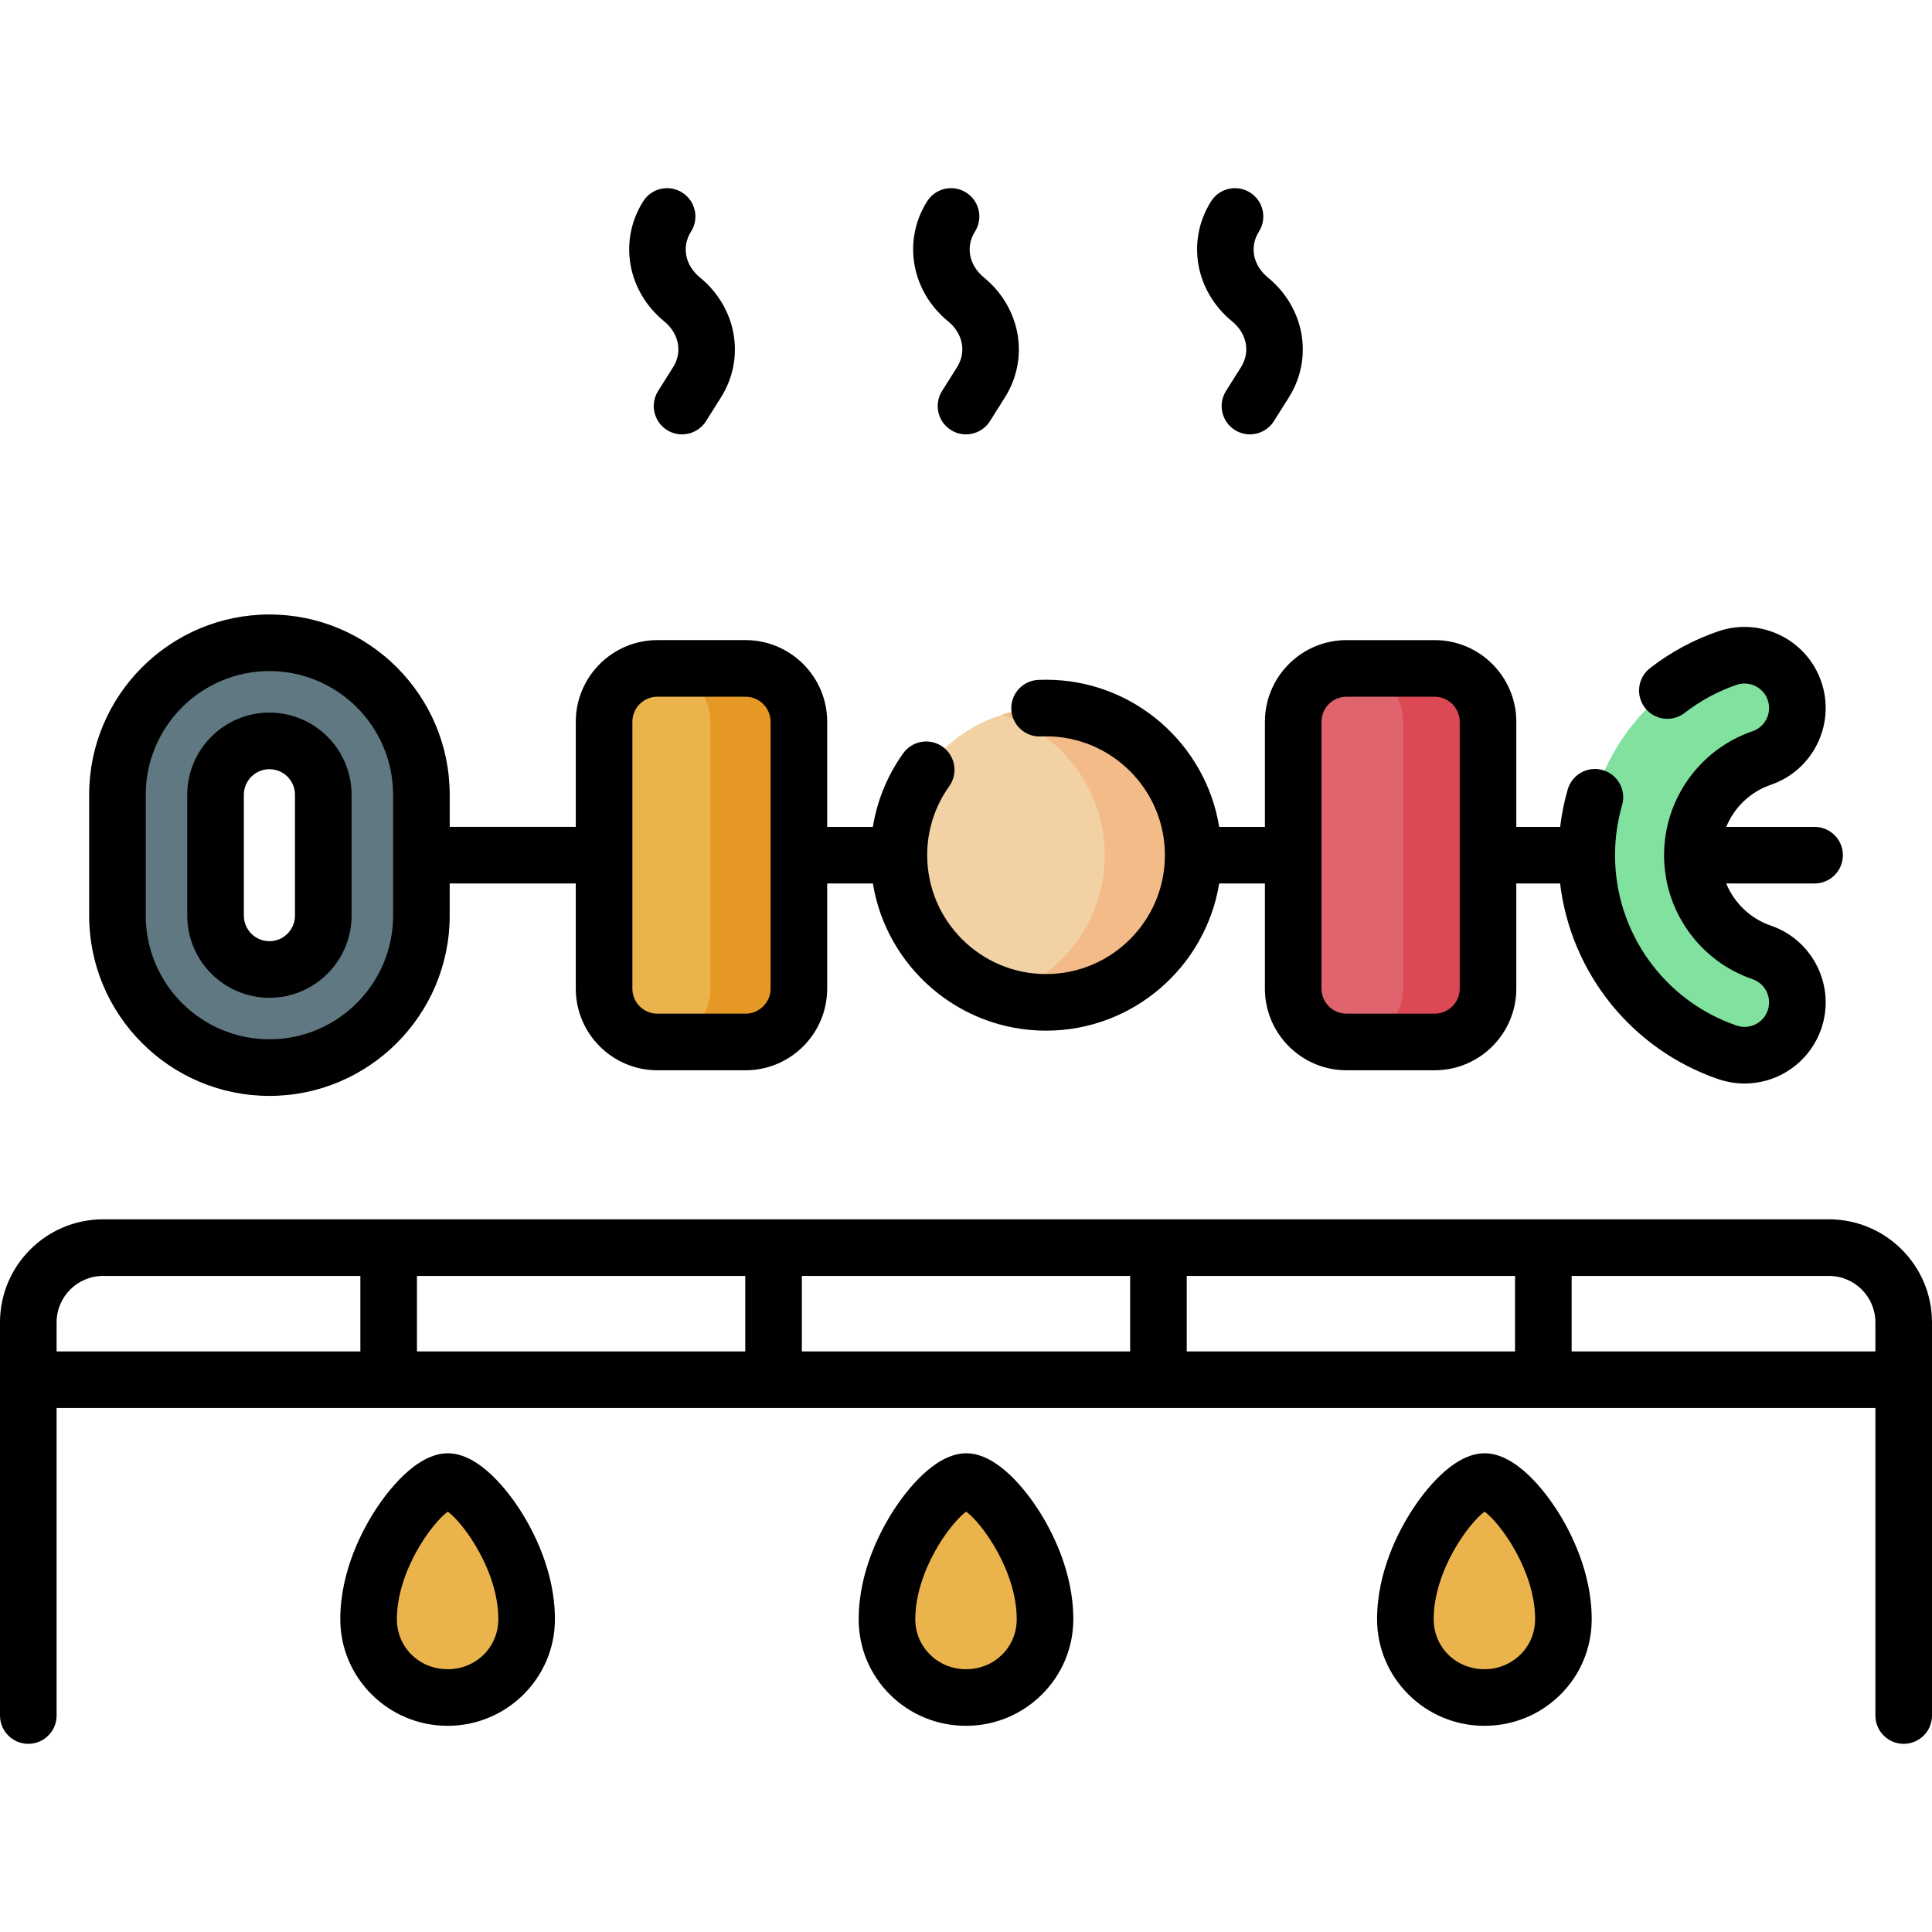 <svg id="Capa_1" enable-background="new 0 0 512 512" height="512" viewBox="0 0 512 512" width="512" xmlns="http://www.w3.org/2000/svg"><path d="m71.398 170.345c-22.207 0-40.274 18.067-40.274 40.275v32.03c0 22.208 18.067 40.274 40.274 40.274 22.208 0 40.275-18.067 40.275-40.274v-32.03c.001-22.207-18.067-40.275-40.275-40.275zm14.275 72.305c0 7.884-6.391 14.275-14.275 14.275s-14.275-6.391-14.275-14.275v-32.03c0-7.884 6.391-14.275 14.275-14.275s14.275 6.391 14.275 14.275z" fill="#607882"/><g fill="#ebb34c"><path d="m118.686 392.635c-6.206-.011-20.973 18.428-21.005 36.44-.021 11.565 9.342 20.764 20.907 20.784s20.952-9.144 20.972-20.709c.033-18.012-14.667-36.504-20.874-36.515z"/><path d="m256.066 392.635c-6.206-.011-20.973 18.428-21.005 36.44-.021 11.565 9.342 20.764 20.907 20.784s20.952-9.144 20.972-20.709c.032-18.012-14.668-36.504-20.874-36.515z"/><path d="m393.445 392.635c-6.206-.011-20.973 18.428-21.005 36.44-.021 11.565 9.342 20.764 20.907 20.784s20.952-9.144 20.972-20.709c.032-18.012-14.668-36.504-20.874-36.515z"/><path d="m160.086 191.273v70.725c0 7.808 6.33 14.138 14.138 14.138h23.348c7.808 0 14.138-6.33 14.138-14.138v-70.725c0-7.808-6.33-14.138-14.138-14.138h-23.348c-7.808 0-14.138 6.329-14.138 14.138z"/></g><path d="m197.572 177.135h-23.348c-.015 0-.03.002-.045.002 7.787.025 14.093 6.343 14.093 14.135v70.725c0 7.793-6.305 14.111-14.093 14.135.015 0 .03.002.045.002h23.348c7.808 0 14.138-6.33 14.138-14.138v-70.725c0-7.807-6.33-14.136-14.138-14.136z" fill="#e69824"/><path d="m342.71 191.273v70.725c0 7.808 6.33 14.138 14.138 14.138h23.348c7.808 0 14.138-6.33 14.138-14.138v-70.725c0-7.808-6.33-14.138-14.138-14.138h-23.348c-7.809 0-14.138 6.329-14.138 14.138z" fill="#df646e"/><path d="m380.195 177.135h-22.5c7.808 0 14.138 6.33 14.138 14.138v70.725c0 7.808-6.33 14.138-14.138 14.138h22.5c7.808 0 14.138-6.33 14.138-14.138v-70.725c0-7.809-6.33-14.138-14.138-14.138z" fill="#dc4955"/><ellipse cx="277.21" cy="226.635" fill="#f2d1a5" rx="39" ry="39" transform="matrix(.987 -.16 .16 .987 -32.723 47.331)"/><path d="m277.21 187.635c-4.084 0-8.02.63-11.719 1.795 15.812 4.976 27.281 19.75 27.281 37.205s-11.469 32.23-27.281 37.205c3.699 1.164 7.635 1.795 11.719 1.795 21.539 0 39-17.461 39-39s-17.461-39-39-39z" fill="#f2bb88"/><path d="m462.32 279.638c-1.508 0-3.041-.246-4.548-.763-22.299-7.657-37.281-28.651-37.281-52.241s14.982-44.584 37.281-52.241c7.313-2.51 15.277 1.381 17.788 8.695 2.511 7.313-1.382 15.277-8.694 17.788-10.991 3.773-18.375 14.125-18.375 25.758s7.384 21.985 18.375 25.759c7.313 2.511 11.205 10.475 8.694 17.788-1.994 5.807-7.425 9.457-13.24 9.457z" fill="#80e29e"/><path d="m71.398 264.425c12.007 0 21.774-9.768 21.774-21.775v-32.03c0-12.006-9.768-21.774-21.774-21.774s-21.774 9.768-21.774 21.774v32.03c0 12.007 9.768 21.775 21.774 21.775zm-6.774-53.805c0-3.735 3.039-6.774 6.774-6.774s6.774 3.039 6.774 6.774v32.03c0 3.736-3.039 6.775-6.774 6.775s-6.774-3.039-6.774-6.775z"/><path d="m71.398 290.425c26.344 0 47.775-21.432 47.775-47.774v-8.52h33.412v27.867c0 11.931 9.707 21.638 21.638 21.638h23.349c11.931 0 21.638-9.707 21.638-21.638v-27.866h12.113c3.597 22.087 22.8 39.003 45.887 39.003s42.289-16.916 45.887-39.003h12.113v27.866c0 11.931 9.707 21.638 21.638 21.638h23.348c11.931 0 21.638-9.707 21.638-21.638v-27.866h11.606c2.84 23.662 18.96 43.962 41.899 51.838 2.26.776 4.609 1.169 6.982 1.169 9.18 0 17.351-5.836 20.334-14.522 3.85-11.213-2.141-23.467-13.353-27.317-5.479-1.881-9.721-6.021-11.834-11.168h23.412c4.143 0 7.5-3.358 7.5-7.5s-3.357-7.5-7.5-7.5h-23.41c2.113-5.143 6.354-9.281 11.832-11.161 11.212-3.85 17.202-16.104 13.353-27.316s-16.103-17.201-27.317-13.353c-6.542 2.246-12.623 5.531-18.075 9.763-3.271 2.54-3.865 7.252-1.324 10.523 2.539 3.272 7.252 3.865 10.523 1.325 4.145-3.218 8.77-5.716 13.746-7.425 3.391-1.161 7.097.646 8.26 4.037 1.164 3.39-.646 7.095-4.036 8.258-14.021 4.813-23.44 18.014-23.44 32.849 0 14.838 9.42 28.042 23.44 32.856 3.39 1.164 5.2 4.868 4.036 8.258-.902 2.628-3.372 4.394-6.146 4.394-.713 0-1.424-.12-2.112-.356-19.271-6.617-32.218-24.762-32.218-45.151 0-4.493.632-8.956 1.878-13.262 1.15-3.979-1.142-8.138-5.121-9.289-3.978-1.152-8.137 1.141-9.289 5.121-.941 3.253-1.606 6.574-2.01 9.93h-11.615v-27.858c0-11.931-9.707-21.638-21.638-21.638h-23.348c-11.931 0-21.638 9.707-21.638 21.638v27.859h-12.114c-3.598-22.083-22.8-38.997-45.886-38.997-.682 0-1.358.015-2.032.043-4.139.178-7.349 3.677-7.171 7.815.174 4.029 3.494 7.178 7.487 7.178.109 0 .219-.002.328-.007.461-.02.923-.03 1.388-.03 17.369 0 31.5 14.129 31.5 31.497 0 17.371-14.131 31.503-31.5 31.503s-31.5-14.132-31.5-31.503c0-6.603 2.02-12.922 5.841-18.274 2.407-3.371 1.626-8.055-1.745-10.462-3.37-2.404-8.055-1.626-10.462 1.746-4.18 5.854-6.897 12.488-8.029 19.49h-12.106v-27.859c0-11.931-9.707-21.638-21.638-21.638h-23.349c-11.931 0-21.638 9.707-21.638 21.638v27.857h-33.412v-8.51c0-26.343-21.432-47.775-47.775-47.775s-47.774 21.432-47.774 47.775v32.03c0 26.342 21.432 47.774 47.774 47.774zm278.812-99.152c0-3.66 2.978-6.638 6.638-6.638h23.348c3.66 0 6.638 2.978 6.638 6.638v35.3c0 .02-.003.039-.003.058s.003.038.003.058v35.308c0 3.66-2.978 6.638-6.638 6.638h-23.348c-3.66 0-6.638-2.978-6.638-6.638zm-175.986-6.638h23.349c3.66 0 6.638 2.978 6.638 6.638v70.725c0 3.66-2.978 6.638-6.638 6.638h-23.349c-3.66 0-6.638-2.978-6.638-6.638v-35.29c0-.026.004-.051.004-.077s-.004-.051-.004-.077v-35.28c0-3.661 2.977-6.639 6.638-6.639zm-135.6 25.985c0-18.072 14.702-32.775 32.774-32.775s32.775 14.703 32.775 32.775v15.932c0 .026-.004.051-.004.077s.004.051.004.077v15.943c0 18.072-14.703 32.774-32.775 32.774s-32.774-14.703-32.774-32.774z"/><path d="m484.691 323.135h-457.382c-15.058 0-27.309 12.251-27.309 27.308v104.192c0 4.142 3.357 7.5 7.5 7.5s7.5-3.358 7.5-7.5v-81.5h482v81.5c0 4.142 3.357 7.5 7.5 7.5s7.5-3.358 7.5-7.5v-104.192c0-15.057-12.251-27.308-27.309-27.308zm12.309 27.308v7.692h-80.5v-20h68.191c6.788 0 12.309 5.522 12.309 12.308zm-284.5-12.308h87v20h-87zm-15 20h-87v-20h87zm117-20h87v20h-87zm-299.5 12.308c0-6.787 5.521-12.308 12.309-12.308h68.191v20h-80.5z"/><path d="m118.7 385.135h-.019c-8.489 0-16.182 10.394-19.097 14.865-3.502 5.373-9.382 16.293-9.404 29.061-.027 15.575 12.71 28.27 28.394 28.298h.052c15.655 0 28.405-12.638 28.435-28.195.022-12.768-5.816-23.709-9.3-29.095-2.901-4.485-10.566-14.919-19.061-14.934zm-.073 57.224h-.025c-7.539-.014-13.435-5.843-13.421-13.271.022-12.707 9.186-25.353 13.491-28.49 4.295 3.154 13.411 15.833 13.389 28.538-.014 7.42-5.913 13.223-13.434 13.223z"/><path d="m256.079 385.135h-.019c-8.488 0-16.182 10.394-19.096 14.865-3.503 5.373-9.382 16.293-9.404 29.06-.014 7.604 2.944 14.729 8.33 20.064 5.348 5.296 12.473 8.221 20.063 8.235h.052c15.656 0 28.407-12.638 28.435-28.195.022-12.768-5.816-23.709-9.3-29.095-2.901-4.485-10.565-14.919-19.061-14.934zm-.073 57.224h-.025c-3.621-.006-7.007-1.389-9.533-3.892-2.513-2.489-3.894-5.82-3.887-9.379.022-12.706 9.185-25.352 13.491-28.49 4.294 3.154 13.41 15.833 13.388 28.539-.013 7.419-5.912 13.222-13.434 13.222z"/><path d="m393.459 385.135h-.019c-8.489 0-16.182 10.394-19.097 14.865-3.502 5.373-9.382 16.293-9.404 29.061-.027 15.575 12.71 28.27 28.394 28.298h.053c7.571 0 14.685-2.898 20.036-8.164 5.401-5.315 8.384-12.429 8.397-20.031.022-12.768-5.816-23.709-9.3-29.095-2.9-4.485-10.565-14.919-19.06-14.934zm9.442 53.368c-2.527 2.487-5.906 3.856-9.516 3.856h-.025c-7.539-.014-13.435-5.843-13.421-13.271.022-12.707 9.186-25.353 13.491-28.49 4.295 3.154 13.411 15.833 13.389 28.539-.006 3.56-1.397 6.886-3.918 9.366z"/><path d="m175.994 85.142c3.963 3.25 4.917 8.145 2.375 12.181l-3.964 6.292c-2.208 3.505-1.156 8.136 2.349 10.343 1.241.782 2.624 1.155 3.99 1.155 2.49 0 4.927-1.24 6.353-3.503l3.964-6.292c6.551-10.398 4.216-23.761-5.554-31.774-3.963-3.25-4.917-8.145-2.374-12.18 2.208-3.504 1.157-8.135-2.348-10.344-3.502-2.208-8.135-1.158-10.344 2.347-6.552 10.399-4.216 23.763 5.553 31.775z"/><path d="m251.243 85.142c3.963 3.25 4.917 8.145 2.375 12.181l-3.964 6.292c-2.208 3.505-1.156 8.136 2.349 10.343 1.241.782 2.624 1.155 3.99 1.155 2.49 0 4.927-1.24 6.353-3.503l3.964-6.292c6.551-10.398 4.216-23.761-5.554-31.774-3.963-3.25-4.917-8.145-2.374-12.18 2.208-3.505 1.157-8.136-2.348-10.344s-8.136-1.158-10.344 2.348c-6.551 10.399-4.215 23.762 5.553 31.774z"/><path d="m326.492 85.142c3.963 3.25 4.917 8.145 2.375 12.181l-3.964 6.292c-2.208 3.505-1.156 8.136 2.349 10.343 1.241.782 2.624 1.155 3.99 1.155 2.49 0 4.927-1.24 6.353-3.503l3.964-6.292c6.551-10.398 4.216-23.761-5.553-31.774-3.963-3.25-4.917-8.146-2.375-12.181 2.208-3.505 1.157-8.136-2.348-10.344s-8.135-1.158-10.344 2.348c-6.55 10.399-4.215 23.763 5.553 31.775z"/></svg>
